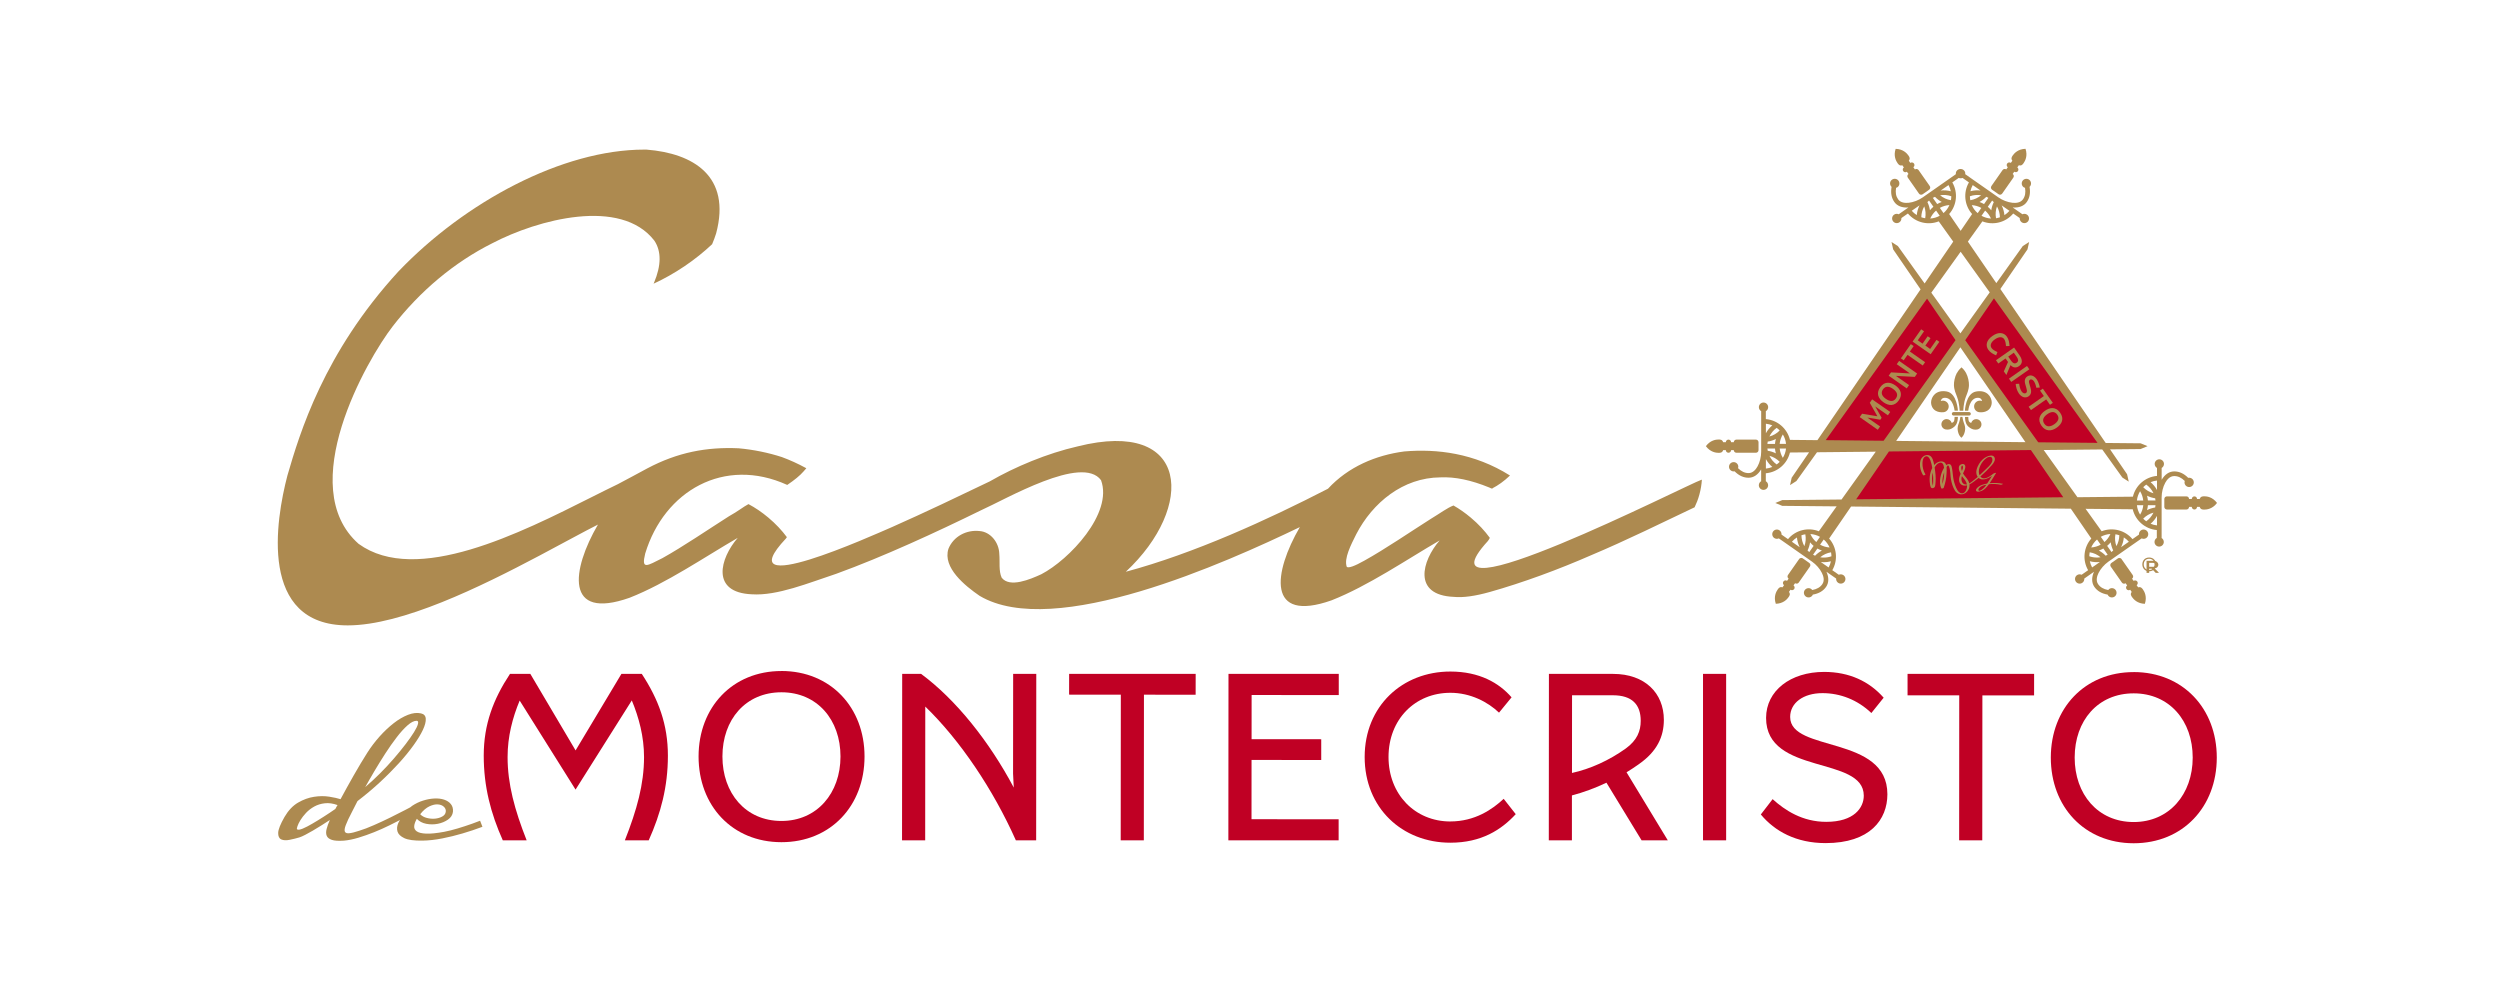 <?xml version="1.0" encoding="UTF-8"?> <svg xmlns="http://www.w3.org/2000/svg" xmlns:xlink="http://www.w3.org/1999/xlink" width="252px" height="100px" viewBox="0 0 252 100" version="1.1"><title>Assets / 4.0 Find our Products / find_our_products_casademontecristo_logo</title><g id="Assets-/-4.0-Find-our-Products--/-find_our_products_casademontecristo_logo" stroke="none" stroke-width="1" fill="none" fill-rule="evenodd"><g id="Casa-de-MONTECRISTO" transform="translate(28, 15)" fill-rule="nonzero"><g id="Group" transform="translate(20.76, 52.636)" fill="#C00024"><path d="M53.366,0.29 L53.357,10.35 L53.428,11.753 C50.98,7.134 47.604,2.886 44.083,0.29 L42.181,0.29 L42.165,17.068 L44.499,17.068 L44.508,3.586 C48.029,6.993 51.356,11.95 53.638,17.068 L55.685,17.068 L55.697,0.29 L53.366,0.29 L53.366,0.29 Z" id="Path"></path><polygon id="Path" points="71.764 0.29 59.009 0.29 59.005 2.383 64.219 2.386 64.207 17.068 66.538 17.068 66.55 2.389 71.76 2.393"></polygon><path d="M13.88,0.29 L9.259,8.007 L4.696,0.29 L2.648,0.29 C0.956,2.858 0.003,5.38 0,8.522 C0,11.664 0.709,14.352 1.921,17.068 L4.326,17.068 C3.114,13.998 2.402,11.38 2.405,8.67 C2.405,6.598 2.907,4.696 3.623,2.981 L9.256,11.956 L14.926,2.966 C15.638,4.68 16.159,6.607 16.159,8.679 C16.159,11.392 15.44,13.998 14.226,17.068 L16.631,17.068 C17.845,14.355 18.564,11.679 18.564,8.537 C18.564,5.396 17.617,2.861 15.931,0.29 L13.883,0.29 L13.88,0.29 Z" id="Path"></path><polygon id="Path" points="77.393 14.941 77.396 8.966 84.42 8.972 84.42 6.879 77.4 6.872 77.403 2.42 86.187 2.43 86.187 0.29 75.072 0.29 75.059 17.068 86.174 17.068 86.174 14.947"></polygon><path d="M30.018,0.003 C25.066,0 21.662,3.663 21.656,8.611 C21.653,13.584 25.054,17.253 30.002,17.256 C34.954,17.26 38.382,13.597 38.385,8.624 C38.388,3.672 34.966,0.006 30.015,0 L30.018,0.003 Z M30.005,15.117 C26.389,15.117 24.058,12.305 24.061,8.614 C24.061,4.902 26.398,2.143 30.018,2.146 C33.609,2.149 35.965,4.911 35.962,8.624 C35.959,12.311 33.6,15.12 30.005,15.117 Z" id="Shape"></path><rect id="Rectangle" x="122.904" y="0.29" width="2.331" height="16.779"></rect><path d="M131.688,4.631 C131.688,3.228 132.998,2.229 134.95,2.232 C136.735,2.232 138.471,2.901 139.874,4.236 L141.113,2.692 C139.664,1.048 137.663,0.096 135.119,0.092 C131.716,0.092 129.264,1.992 129.261,4.73 C129.255,10.535 139.112,8.522 139.109,12.567 C139.109,13.782 138.132,15.209 135.323,15.206 C132.918,15.206 131.157,14.038 129.921,12.918 L128.731,14.463 C130.134,16.156 132.298,17.346 135.249,17.349 C139.747,17.352 141.486,14.975 141.489,12.428 C141.495,6.431 131.688,8.232 131.688,4.637 L131.688,4.631 Z" id="Path"></path><path d="M97.434,15.169 C93.864,15.166 91.2,12.428 91.203,8.667 C91.203,4.884 93.873,2.195 97.443,2.198 C99.466,2.198 101.226,3.129 102.342,4.199 L103.606,2.655 C102.345,1.202 100.372,0.059 97.443,0.055 C92.587,0.052 88.801,3.546 88.798,8.664 C88.795,13.803 92.575,17.306 97.431,17.309 C100.573,17.309 102.574,16.005 104.026,14.432 L102.811,12.885 C101.67,13.954 99.907,15.166 97.431,15.166 L97.434,15.169 Z" id="Path"></path><polygon id="Path" points="156.279 0.29 143.521 0.29 143.521 2.451 148.731 2.454 148.722 17.068 151.053 17.068 151.065 2.457 156.276 2.46"></polygon><path d="M166.324,0.111 C161.372,0.108 157.969,3.771 157.962,8.719 C157.959,13.692 161.36,17.361 166.309,17.364 C171.26,17.367 174.689,13.705 174.692,8.732 C174.695,3.783 171.272,0.114 166.321,0.108 L166.324,0.111 Z M166.312,15.225 C162.695,15.222 160.364,12.41 160.367,8.722 C160.367,5.01 162.704,2.251 166.321,2.254 C169.916,2.254 172.268,5.019 172.265,8.732 C172.262,12.419 169.904,15.225 166.312,15.225 Z" id="Shape"></path><path d="M116.454,9.379 C118.288,8.096 118.954,6.598 118.957,4.93 C118.957,2.217 117.034,0.293 113.842,0.293 L107.371,0.293 L107.359,17.071 L109.689,17.071 L109.689,12.542 C110.858,12.234 112.027,11.805 113.17,11.26 L116.713,17.071 L119.355,17.071 L115.196,10.211 C115.625,9.949 116.053,9.666 116.457,9.379 L116.454,9.379 Z M109.696,10.279 L109.702,2.448 L113.842,2.448 C115.748,2.454 116.627,3.382 116.624,5.026 C116.624,6.049 116.266,6.977 115.122,7.81 C113.432,9.021 111.527,9.878 109.693,10.279 L109.696,10.279 Z" id="Shape"></path></g><g id="Group" transform="translate(143.953, 0)"><g transform="translate(11.087, 13.973)" fill="#C00024" id="Path"><polygon points="11.065 0.33 0 15.844 7.208 15.844 14.67 5.254"></polygon><polygon points="3.006 21.564 25.963 21.564 21.98 15.844 7.208 15.844"></polygon><polygon points="18.126 0 14.67 5.254 21.98 15.844 28.976 15.844"></polygon></g><g fill="#AD8A50"><path d="M29.497,4.578 C29.617,4.662 29.78,4.634 29.867,4.514 L30.992,2.904 C31.075,2.784 31.047,2.618 30.927,2.534 L30.927,2.534 C30.927,2.534 31.084,2.309 31.084,2.309 C31.205,2.393 31.371,2.365 31.454,2.245 C31.538,2.124 31.51,1.961 31.39,1.875 L31.544,1.656 C31.8,1.733 31.917,1.6 32.028,1.44 C32.182,1.221 32.456,0.715 32.219,0 C31.464,0.022 31.081,0.453 30.93,0.672 C30.819,0.832 30.733,0.987 30.893,1.199 L30.739,1.418 C30.619,1.335 30.455,1.363 30.369,1.483 C30.286,1.603 30.314,1.77 30.434,1.853 L30.277,2.078 C30.156,1.995 29.993,2.023 29.907,2.143 L28.781,3.752 C28.698,3.872 28.726,4.036 28.846,4.122 L29.5,4.578 L29.497,4.578 Z" id="Path"></path><path d="M19.803,1.659 L19.957,1.878 C19.837,1.961 19.809,2.127 19.893,2.248 C19.976,2.368 20.142,2.396 20.263,2.312 L20.42,2.537 L20.42,2.537 C20.3,2.621 20.272,2.787 20.355,2.907 L21.48,4.517 C21.564,4.637 21.73,4.665 21.85,4.582 L22.501,4.125 C22.621,4.042 22.652,3.876 22.566,3.755 L21.44,2.146 C21.357,2.026 21.191,1.998 21.07,2.081 L20.913,1.856 C21.033,1.773 21.061,1.606 20.978,1.486 C20.895,1.366 20.728,1.338 20.608,1.421 L20.454,1.202 C20.614,0.99 20.528,0.832 20.417,0.675 C20.263,0.456 19.883,0.025 19.128,0.003 C18.891,0.718 19.165,1.224 19.319,1.443 C19.43,1.6 19.547,1.736 19.803,1.659 L19.803,1.659 Z" id="Path"></path><path d="M45.09,41.529 L44.419,41.529 L44.419,42.746 L44.685,42.746 L44.685,42.324 L44.938,42.324 L45.343,42.746 L45.641,42.746 L45.641,42.698 L45.229,42.293 C45.786,42.214 45.723,41.524 45.09,41.524 L45.09,41.529 Z M44.685,42.135 L44.685,41.74 L45.09,41.74 C45.419,41.74 45.419,42.135 45.084,42.135 L44.685,42.135 Z" id="Shape"></path><path d="M45.939,39.224 L45.939,35.133 C45.939,34.627 46.075,34.078 46.303,33.665 C46.472,33.354 46.768,32.987 47.209,32.987 C47.585,32.987 47.931,33.144 48.27,33.48 C48.254,33.526 48.245,33.576 48.245,33.625 C48.245,33.884 48.455,34.094 48.714,34.094 C48.973,34.094 49.183,33.884 49.183,33.625 C49.183,33.366 48.973,33.156 48.714,33.156 C48.68,33.156 48.649,33.159 48.618,33.166 C48.184,32.731 47.721,32.518 47.212,32.518 C46.704,32.518 46.266,32.817 45.942,33.363 L45.942,32.17 C46.081,32.089 46.176,31.938 46.176,31.766 C46.176,31.507 45.967,31.297 45.708,31.297 C45.449,31.297 45.239,31.507 45.239,31.766 C45.239,31.938 45.335,32.089 45.473,32.17 L45.473,32.971 C44.286,33.073 43.312,33.933 43.044,35.065 L37.454,35.12 L34.053,30.363 L39.952,30.304 L41.983,33.138 L42.625,33.548 L42.458,32.805 L40.741,30.295 L43.818,30.264 L44.521,29.974 L43.818,29.685 L40.3,29.651 L29.682,14.13 L32.419,10.134 L32.586,9.391 L31.945,9.801 L29.275,13.538 L26.41,9.354 L27.872,7.313 C28.954,7.742 30.218,7.437 30.98,6.521 L31.636,6.98 C31.624,7.141 31.692,7.304 31.834,7.406 C32.046,7.554 32.339,7.504 32.487,7.292 C32.635,7.079 32.586,6.786 32.373,6.638 C32.231,6.539 32.053,6.53 31.908,6.598 L31.26,6.145 L30.93,5.913 C31.562,5.96 32.065,5.766 32.348,5.359 C32.641,4.942 32.731,4.44 32.626,3.835 C32.648,3.814 32.669,3.789 32.691,3.761 C32.839,3.549 32.786,3.256 32.577,3.108 C32.364,2.96 32.071,3.012 31.923,3.222 C31.775,3.435 31.824,3.728 32.037,3.876 C32.08,3.906 32.123,3.925 32.17,3.937 C32.25,4.406 32.182,4.779 31.966,5.087 C31.713,5.448 31.242,5.479 30.89,5.439 C30.422,5.386 29.894,5.186 29.478,4.893 L26.768,2.997 L26.148,2.562 C26.161,2.451 26.139,2.334 26.068,2.235 C25.976,2.106 25.831,2.035 25.683,2.035 L25.67,2.035 C25.519,2.032 25.368,2.1 25.273,2.235 C25.205,2.334 25.18,2.451 25.192,2.562 L24.573,2.997 L21.863,4.893 C21.45,5.183 20.922,5.386 20.451,5.439 C20.099,5.476 19.627,5.448 19.375,5.087 C19.159,4.779 19.091,4.406 19.171,3.937 C19.217,3.925 19.264,3.903 19.307,3.876 C19.519,3.728 19.569,3.435 19.421,3.222 C19.273,3.009 18.98,2.96 18.767,3.108 C18.554,3.256 18.502,3.549 18.653,3.761 C18.672,3.789 18.693,3.814 18.718,3.835 C18.613,4.44 18.702,4.942 18.995,5.359 C19.282,5.766 19.782,5.96 20.414,5.913 L20.084,6.145 L19.436,6.598 C19.288,6.53 19.112,6.536 18.971,6.638 C18.758,6.786 18.709,7.079 18.857,7.292 C19.005,7.504 19.297,7.554 19.51,7.406 C19.652,7.307 19.72,7.144 19.708,6.98 L20.364,6.521 C21.129,7.437 22.393,7.739 23.472,7.313 L24.933,9.354 L22.048,13.572 L19.353,9.804 L18.712,9.394 L18.878,10.137 L21.641,14.167 L11.244,29.367 L8.476,29.339 C8.204,28.208 7.233,27.348 6.043,27.246 L6.043,26.447 C6.185,26.367 6.277,26.216 6.277,26.043 C6.277,25.784 6.068,25.575 5.809,25.575 C5.55,25.575 5.34,25.784 5.34,26.043 C5.34,26.216 5.436,26.367 5.574,26.447 L5.574,30.539 C5.574,31.044 5.439,31.593 5.211,32.006 C5.041,32.315 4.745,32.688 4.304,32.688 C3.928,32.688 3.583,32.53 3.243,32.194 C3.259,32.148 3.268,32.102 3.268,32.049 C3.268,31.79 3.058,31.581 2.8,31.581 C2.541,31.581 2.331,31.79 2.331,32.049 C2.331,32.308 2.541,32.518 2.8,32.518 C2.833,32.518 2.864,32.515 2.895,32.509 C3.33,32.944 3.792,33.156 4.301,33.156 C4.81,33.156 5.248,32.857 5.571,32.315 L5.571,33.508 C5.429,33.588 5.337,33.739 5.337,33.912 C5.337,34.171 5.547,34.38 5.806,34.38 C6.065,34.38 6.274,34.171 6.274,33.912 C6.274,33.739 6.179,33.588 6.04,33.508 L6.04,32.706 C7.227,32.604 8.201,31.744 8.473,30.613 L10.403,30.594 L8.648,33.156 L8.482,33.899 L9.123,33.489 L11.201,30.588 L17.124,30.529 L13.674,35.351 L7.696,35.41 L6.993,35.7 L7.696,35.99 L13.18,36.042 L11.386,38.552 C10.304,38.123 9.04,38.428 8.278,39.344 L7.625,38.888 C7.637,38.728 7.569,38.564 7.427,38.462 C7.215,38.314 6.922,38.364 6.774,38.576 C6.626,38.789 6.678,39.082 6.888,39.23 C7.03,39.329 7.208,39.338 7.353,39.27 L7.998,39.72 L10.705,41.616 C11.118,41.906 11.491,42.332 11.697,42.757 C11.855,43.075 11.987,43.528 11.734,43.889 C11.519,44.197 11.192,44.388 10.723,44.475 C10.695,44.434 10.662,44.401 10.618,44.37 C10.406,44.222 10.113,44.274 9.965,44.484 C9.817,44.697 9.869,44.986 10.082,45.137 C10.292,45.285 10.584,45.233 10.736,45.023 C10.754,44.996 10.769,44.968 10.782,44.937 C11.386,44.829 11.827,44.573 12.117,44.157 C12.4,43.75 12.413,43.21 12.154,42.634 L12.484,42.865 L13.131,43.318 C13.116,43.479 13.184,43.645 13.328,43.744 C13.541,43.892 13.834,43.842 13.982,43.63 C14.13,43.417 14.078,43.127 13.865,42.976 C13.723,42.877 13.544,42.868 13.399,42.936 L12.743,42.477 C13.341,41.447 13.196,40.155 12.422,39.286 L14.636,36.058 L36.788,36.276 L38.851,39.286 C38.08,40.155 37.932,41.447 38.53,42.477 L37.874,42.936 C37.726,42.868 37.55,42.874 37.408,42.976 C37.195,43.124 37.146,43.417 37.294,43.63 C37.442,43.842 37.735,43.895 37.947,43.744 C38.089,43.645 38.157,43.482 38.145,43.318 L38.792,42.865 L39.122,42.634 C38.863,43.21 38.876,43.75 39.159,44.157 C39.452,44.573 39.89,44.832 40.497,44.937 C40.51,44.965 40.525,44.996 40.544,45.023 C40.692,45.236 40.984,45.285 41.197,45.137 C41.41,44.989 41.459,44.697 41.311,44.484 C41.163,44.271 40.87,44.222 40.658,44.37 C40.614,44.401 40.581,44.434 40.553,44.475 C40.084,44.388 39.757,44.197 39.541,43.889 C39.289,43.528 39.421,43.075 39.578,42.757 C39.788,42.335 40.158,41.906 40.571,41.616 L43.281,39.72 L43.926,39.27 C44.074,39.338 44.249,39.332 44.391,39.23 C44.604,39.082 44.653,38.789 44.505,38.576 C44.357,38.364 44.064,38.314 43.852,38.462 C43.71,38.561 43.642,38.724 43.654,38.888 L43.001,39.344 C42.236,38.428 40.972,38.126 39.893,38.552 L38.274,36.289 L43.025,36.335 C43.297,37.467 44.268,38.327 45.455,38.428 L45.455,39.224 C45.316,39.304 45.221,39.455 45.221,39.628 C45.221,39.887 45.43,40.096 45.689,40.096 C45.948,40.096 46.158,39.887 46.158,39.628 C46.158,39.455 46.062,39.304 45.924,39.224 L45.939,39.224 Z M7.134,28.128 C7.245,28.208 7.347,28.294 7.44,28.393 C7.153,28.689 6.795,28.895 6.404,29 C6.567,28.658 6.814,28.356 7.134,28.128 Z M6.965,29.746 L6.2,29.746 C6.206,29.666 6.219,29.589 6.234,29.512 C6.521,29.469 6.798,29.379 7.054,29.25 C7.011,29.413 6.977,29.58 6.965,29.746 Z M7.054,30.699 C6.798,30.57 6.524,30.48 6.234,30.437 C6.219,30.363 6.209,30.289 6.2,30.212 L6.965,30.212 C6.98,30.375 7.008,30.539 7.054,30.699 Z M6.049,27.711 C6.277,27.733 6.493,27.792 6.697,27.878 C6.431,28.103 6.213,28.371 6.049,28.67 L6.049,27.711 Z M6.049,32.234 L6.049,31.276 C6.213,31.575 6.428,31.843 6.697,32.068 C6.493,32.154 6.277,32.21 6.049,32.234 Z M7.138,31.818 C6.817,31.59 6.57,31.291 6.407,30.946 C6.798,31.05 7.156,31.26 7.443,31.553 C7.35,31.649 7.245,31.738 7.138,31.815 L7.138,31.818 Z M7.757,31.152 C7.585,30.865 7.474,30.545 7.44,30.209 L8.078,30.209 C8.044,30.551 7.93,30.872 7.757,31.152 Z M7.437,29.743 C7.47,29.404 7.578,29.08 7.757,28.791 C7.93,29.074 8.044,29.398 8.078,29.743 L7.437,29.743 L7.437,29.743 Z M11.5,39.113 L11.133,39.64 C10.871,39.418 10.671,39.141 10.535,38.829 C10.868,38.851 11.198,38.943 11.5,39.113 Z M8.67,39.609 C8.821,39.437 8.99,39.292 9.179,39.175 C9.209,39.52 9.305,39.853 9.456,40.158 L8.67,39.609 L8.67,39.609 Z M9.928,40.053 C9.74,39.723 9.638,39.347 9.632,38.956 C9.761,38.909 9.891,38.879 10.023,38.857 C10.1,39.261 10.067,39.674 9.928,40.053 Z M10.421,40.651 C10.359,40.599 10.304,40.544 10.248,40.488 C10.378,40.226 10.461,39.948 10.501,39.665 C10.609,39.794 10.726,39.915 10.859,40.026 L10.421,40.651 Z M11.007,41.018 C10.939,40.987 10.871,40.954 10.803,40.917 L11.241,40.291 C11.386,40.374 11.537,40.442 11.691,40.497 C11.439,40.633 11.207,40.809 11.007,41.018 L11.007,41.018 Z M12.373,42.202 L11.587,41.653 C11.688,41.666 11.793,41.672 11.898,41.672 C12.135,41.672 12.373,41.641 12.604,41.579 C12.558,41.795 12.481,42.005 12.37,42.205 L12.373,42.202 Z M12.656,41.074 C12.41,41.16 12.154,41.203 11.901,41.203 C11.775,41.203 11.648,41.194 11.525,41.172 C11.836,40.91 12.212,40.738 12.616,40.673 C12.641,40.806 12.653,40.938 12.656,41.074 Z M12.468,40.186 C12.135,40.164 11.808,40.069 11.513,39.905 L11.879,39.381 C12.138,39.606 12.336,39.884 12.468,40.183 L12.468,40.186 Z M39.48,29.641 L33.499,29.583 L26.142,19.294 L29.037,15.074 L39.48,29.645 L39.48,29.641 Z M32.21,29.571 L19.183,29.444 L25.652,20.01 L32.21,29.571 L32.21,29.571 Z M27.4,6.487 C27.135,6.259 26.934,5.981 26.802,5.676 C27.141,5.698 27.468,5.793 27.767,5.96 L27.397,6.487 L27.4,6.487 Z M27.782,6.752 L28.149,6.228 C28.402,6.45 28.602,6.724 28.738,7.03 C28.411,7.008 28.084,6.919 27.782,6.752 L27.782,6.752 Z M30.6,6.253 C30.449,6.425 30.28,6.57 30.092,6.687 C30.061,6.342 29.968,6.009 29.814,5.704 L30.6,6.253 Z M29.342,5.806 C29.53,6.135 29.632,6.512 29.638,6.903 C29.512,6.946 29.379,6.98 29.247,7.002 C29.17,6.598 29.204,6.185 29.342,5.803 L29.342,5.806 Z M29.022,5.371 C28.892,5.633 28.809,5.91 28.766,6.194 C28.661,6.068 28.547,5.95 28.417,5.843 L28.855,5.217 C28.911,5.266 28.966,5.318 29.019,5.371 L29.022,5.371 Z M28.476,4.945 L28.038,5.571 C27.893,5.485 27.736,5.417 27.579,5.359 C27.832,5.223 28.063,5.047 28.266,4.837 C28.337,4.868 28.408,4.905 28.479,4.942 L28.476,4.945 Z M26.897,3.654 L27.684,4.202 C27.345,4.162 26.999,4.187 26.666,4.276 C26.712,4.061 26.79,3.851 26.901,3.65 L26.897,3.654 Z M27.745,4.683 C27.434,4.942 27.058,5.118 26.654,5.183 C26.629,5.05 26.614,4.915 26.614,4.782 C26.984,4.652 27.372,4.622 27.748,4.683 L27.745,4.683 Z M24.456,3.654 C24.567,3.854 24.644,4.064 24.69,4.279 C24.354,4.19 24.009,4.165 23.669,4.205 L24.456,3.657 L24.456,3.654 Z M24.739,4.782 C24.739,4.918 24.724,5.05 24.699,5.183 C24.292,5.118 23.916,4.942 23.608,4.683 C23.981,4.619 24.369,4.652 24.739,4.782 Z M23.09,4.837 C23.29,5.047 23.521,5.223 23.774,5.359 C23.617,5.414 23.46,5.485 23.315,5.571 L22.877,4.945 C22.948,4.905 23.019,4.871 23.09,4.841 L23.09,4.837 Z M21.258,6.681 C21.073,6.564 20.901,6.419 20.75,6.246 L21.536,5.698 C21.382,6.003 21.289,6.336 21.258,6.681 Z M22.106,6.999 C21.974,6.977 21.844,6.943 21.715,6.9 C21.718,6.509 21.823,6.132 22.011,5.803 C22.149,6.185 22.183,6.595 22.106,7.002 L22.106,6.999 Z M22.331,5.368 C22.384,5.312 22.436,5.263 22.495,5.214 L22.933,5.839 C22.806,5.947 22.689,6.065 22.584,6.191 C22.544,5.907 22.458,5.63 22.328,5.368 L22.331,5.368 Z M22.615,7.027 C22.751,6.718 22.951,6.447 23.204,6.225 L23.571,6.749 C23.269,6.916 22.945,7.008 22.615,7.027 L22.615,7.027 Z M23.953,6.481 L23.583,5.954 C23.882,5.787 24.209,5.692 24.548,5.67 C24.416,5.975 24.215,6.253 23.95,6.481 L23.953,6.481 Z M24.52,6.576 C25.291,5.707 25.439,4.415 24.841,3.385 L25.485,2.935 C25.547,2.963 25.615,2.972 25.68,2.969 C25.686,2.969 25.692,2.969 25.695,2.969 C25.754,2.969 25.815,2.957 25.871,2.935 L26.515,3.385 C25.917,4.415 26.062,5.707 26.836,6.576 L25.68,8.269 L24.523,6.576 L24.52,6.576 Z M25.68,10.378 L28.612,14.469 L25.655,18.604 L22.723,14.503 L25.677,10.378 L25.68,10.378 Z M12.08,29.367 L22.294,15.104 L25.165,19.288 L17.916,29.426 L12.077,29.367 L12.08,29.367 Z M15.148,35.33 L18.453,30.508 L32.762,30.366 L36.024,35.123 L15.148,35.33 L15.148,35.33 Z M38.934,42.199 C38.823,41.999 38.746,41.789 38.7,41.573 C39.036,41.663 39.381,41.687 39.717,41.65 L38.931,42.199 L38.934,42.199 Z M39.406,41.2 C39.153,41.2 38.897,41.157 38.65,41.071 C38.65,40.935 38.666,40.802 38.691,40.67 C39.098,40.735 39.474,40.91 39.782,41.169 C39.659,41.191 39.532,41.2 39.406,41.2 L39.406,41.2 Z M40.3,41.015 C40.1,40.806 39.865,40.63 39.612,40.494 C39.767,40.439 39.918,40.371 40.063,40.288 L40.5,40.913 C40.433,40.95 40.368,40.984 40.3,41.015 L40.3,41.015 Z M42.131,39.172 C42.316,39.289 42.489,39.434 42.637,39.606 L41.851,40.155 C42.005,39.85 42.097,39.517 42.128,39.172 L42.131,39.172 Z M41.283,38.854 C41.416,38.876 41.549,38.909 41.675,38.953 C41.672,39.344 41.567,39.72 41.379,40.05 C41.24,39.671 41.206,39.258 41.283,38.854 L41.283,38.854 Z M41.058,40.485 C41.003,40.54 40.947,40.596 40.886,40.648 L40.448,40.022 C40.577,39.915 40.698,39.794 40.806,39.662 C40.846,39.945 40.932,40.223 41.058,40.485 L41.058,40.485 Z M40.775,38.826 C40.639,39.138 40.439,39.412 40.177,39.637 L39.807,39.11 C40.112,38.94 40.442,38.848 40.772,38.826 L40.775,38.826 Z M39.427,39.381 L39.794,39.905 C39.501,40.069 39.175,40.161 38.839,40.186 C38.971,39.884 39.168,39.609 39.427,39.384 L39.427,39.381 Z M44.388,33.847 C44.706,34.075 44.956,34.374 45.119,34.719 C44.727,34.615 44.37,34.405 44.083,34.112 C44.179,34.016 44.28,33.927 44.388,33.85 L44.388,33.847 Z M44.558,35.453 C44.542,35.287 44.512,35.126 44.468,34.966 C44.724,35.096 45.002,35.185 45.288,35.228 C45.304,35.302 45.313,35.376 45.322,35.45 L44.558,35.45 L44.558,35.453 Z M45.322,35.922 C45.313,36.002 45.304,36.079 45.288,36.156 C45.002,36.199 44.724,36.289 44.468,36.421 C44.512,36.258 44.545,36.091 44.558,35.922 L45.322,35.922 Z M43.768,34.513 C43.941,34.8 44.052,35.12 44.086,35.456 L43.448,35.456 C43.482,35.114 43.596,34.793 43.768,34.513 L43.768,34.513 Z M43.768,36.878 C43.596,36.594 43.482,36.27 43.448,35.925 L44.089,35.925 C44.055,36.267 43.947,36.588 43.768,36.878 L43.768,36.878 Z M44.388,37.544 C44.277,37.467 44.175,37.377 44.08,37.282 C44.367,36.986 44.724,36.779 45.116,36.674 C44.952,37.019 44.706,37.319 44.385,37.547 L44.388,37.544 Z M45.473,37.96 C45.245,37.938 45.03,37.88 44.826,37.793 C45.091,37.571 45.31,37.3 45.473,37.001 L45.473,37.96 Z M45.473,34.396 C45.313,34.097 45.094,33.828 44.826,33.603 C45.03,33.517 45.245,33.458 45.473,33.437 L45.473,34.396 Z" id="Shape"></path><path d="M43.574,44.206 L43.42,43.987 C43.54,43.904 43.568,43.738 43.485,43.617 C43.402,43.497 43.235,43.469 43.115,43.553 L42.958,43.331 C43.078,43.247 43.106,43.081 43.022,42.961 L41.897,41.351 C41.845,41.277 41.764,41.24 41.678,41.24 C41.626,41.24 41.573,41.256 41.527,41.29 L40.876,41.746 C40.756,41.829 40.729,41.996 40.812,42.116 L41.937,43.725 C42.02,43.846 42.187,43.873 42.307,43.79 L42.464,44.012 C42.344,44.095 42.316,44.262 42.4,44.382 C42.483,44.502 42.649,44.533 42.77,44.447 L42.924,44.666 C42.763,44.878 42.85,45.036 42.961,45.193 C43.115,45.412 43.497,45.843 44.249,45.865 C44.487,45.147 44.212,44.641 44.058,44.422 C43.947,44.265 43.83,44.129 43.574,44.206 L43.574,44.206 Z" id="Path"></path><path d="M50.231,35.028 C50.037,35.028 49.861,35.049 49.778,35.299 L49.509,35.299 C49.509,35.154 49.389,35.034 49.244,35.034 C49.099,35.034 48.979,35.151 48.979,35.299 L48.705,35.299 C48.705,35.154 48.587,35.034 48.439,35.034 L46.476,35.034 C46.328,35.034 46.21,35.151 46.21,35.299 L46.21,36.095 C46.21,36.239 46.328,36.36 46.476,36.36 L48.439,36.36 C48.584,36.36 48.705,36.239 48.705,36.095 L48.979,36.095 C48.979,36.239 49.099,36.36 49.244,36.36 C49.389,36.36 49.509,36.239 49.509,36.095 L49.778,36.095 C49.861,36.347 50.037,36.369 50.231,36.369 C50.499,36.369 51.069,36.304 51.523,35.697 C51.072,35.092 50.499,35.025 50.231,35.025 L50.231,35.028 Z" id="Path"></path><path d="M2.541,30.372 L2.812,30.372 C2.812,30.52 2.932,30.637 3.077,30.637 L5.041,30.637 C5.189,30.637 5.306,30.52 5.306,30.372 L5.306,29.577 C5.306,29.429 5.186,29.312 5.041,29.312 L3.077,29.312 C2.932,29.312 2.812,29.432 2.812,29.577 L2.541,29.577 C2.541,29.429 2.42,29.312 2.275,29.312 C2.13,29.312 2.01,29.432 2.01,29.577 L1.742,29.577 C1.659,29.324 1.483,29.302 1.289,29.302 C1.021,29.302 0.45,29.367 0,29.974 C0.45,30.579 1.024,30.647 1.289,30.647 C1.483,30.647 1.659,30.625 1.742,30.372 L2.01,30.372 C2.01,30.52 2.13,30.637 2.275,30.637 C2.42,30.637 2.541,30.52 2.541,30.372 L2.541,30.372 Z" id="Path"></path><path d="M10.421,41.743 L9.771,41.287 C9.724,41.253 9.672,41.237 9.619,41.237 C9.536,41.237 9.453,41.277 9.401,41.348 L8.275,42.958 C8.192,43.078 8.22,43.244 8.34,43.328 L8.183,43.55 C8.062,43.466 7.899,43.494 7.813,43.614 C7.729,43.735 7.757,43.901 7.877,43.984 L7.723,44.203 C7.467,44.126 7.35,44.259 7.239,44.419 C7.085,44.638 6.811,45.144 7.048,45.862 C7.803,45.84 8.186,45.409 8.337,45.19 C8.448,45.033 8.534,44.875 8.374,44.663 L8.528,44.444 C8.648,44.527 8.812,44.499 8.898,44.379 C8.981,44.259 8.953,44.095 8.833,44.009 L8.99,43.787 C9.111,43.87 9.277,43.842 9.36,43.722 L10.486,42.113 C10.569,41.993 10.541,41.829 10.421,41.743 Z" id="Path"></path><path d="M44.681,41.197 C44.243,41.197 43.994,41.515 43.994,41.891 C43.994,42.267 44.24,42.585 44.681,42.585 C45.122,42.585 45.369,42.267 45.369,41.891 C45.369,41.515 45.122,41.197 44.681,41.197 Z M44.681,42.455 C44.336,42.455 44.138,42.205 44.138,41.891 C44.138,41.573 44.336,41.324 44.681,41.324 C45.026,41.324 45.227,41.576 45.227,41.891 C45.227,42.205 45.03,42.455 44.681,42.455 Z" id="Shape"></path><polygon id="Path" points="18.348 26.864 18.582 26.527 16.76 25.254 16.52 25.599 17.287 26.959 15.746 26.703 15.505 27.045 17.327 28.322 17.559 27.989 16.276 27.092 17.583 27.308 17.716 27.116 17.065 25.966"></polygon><path d="M26.447,26.398 C26.447,26.398 26.564,25.109 27.409,25.097 C27.798,25.091 27.835,25.414 27.835,25.414 L27.835,25.424 C27.767,25.399 27.696,25.384 27.622,25.384 C27.298,25.384 27.036,25.646 27.036,25.969 C27.036,26.293 27.298,26.555 27.622,26.555 C27.622,26.555 28.627,26.679 28.803,25.729 C28.886,25.282 28.572,24.431 27.585,24.431 C27.477,24.431 27.36,24.44 27.234,24.465 C26.191,24.65 26.108,26.401 26.108,26.401 L26.444,26.401 L26.447,26.398 Z" id="Path"></path><path d="M25.294,22.603 C25.081,23.003 24.995,23.509 25.004,23.824 C25.017,24.308 25.205,24.702 25.31,24.98 C25.575,25.683 25.575,26.401 25.575,26.401 L25.948,26.401 C25.948,26.401 25.948,25.683 26.213,24.98 C26.318,24.702 26.506,24.308 26.518,23.824 C26.527,23.509 26.441,23.003 26.228,22.603 C26.05,22.267 25.794,22.054 25.766,22.029 C25.766,22.029 25.766,22.029 25.766,22.029 L25.766,22.029 C25.766,22.029 25.766,22.029 25.766,22.029 C25.738,22.054 25.482,22.267 25.303,22.603 L25.294,22.603 Z" id="Path"></path><path d="M27.252,27.246 C27.012,27.246 26.811,27.406 26.746,27.625 C26.731,27.625 26.638,27.616 26.54,27.505 C26.441,27.394 26.453,27.024 26.453,27.024 L26.121,27.024 C26.121,27.024 26.09,27.653 26.429,27.973 C26.873,28.393 27.252,28.303 27.252,28.303 C27.545,28.303 27.779,28.066 27.779,27.776 C27.779,27.486 27.542,27.249 27.252,27.249 L27.252,27.246 Z" id="Path"></path><path d="M25.868,27.021 L25.652,27.021 C25.636,27.166 25.603,27.363 25.532,27.56 C25.479,27.708 25.384,27.918 25.374,28.177 C25.371,28.343 25.414,28.615 25.522,28.828 C25.609,28.994 25.726,29.102 25.754,29.127 L25.754,29.127 C25.754,29.127 25.757,29.127 25.757,29.127 C25.784,29.102 25.905,28.991 25.988,28.828 C26.096,28.615 26.142,28.343 26.136,28.177 C26.13,27.918 26.034,27.708 25.982,27.56 C25.911,27.363 25.877,27.166 25.862,27.021 L25.868,27.021 Z" id="Path"></path><polygon id="Path" points="23.534 19.455 23.25 19.257 22.606 20.176 22.122 19.834 22.643 19.091 22.359 18.894 21.838 19.64 21.357 19.301 21.989 18.394 21.702 18.194 20.836 19.433 22.658 20.706"></polygon><path d="M34.174,26.407 C33.653,26.771 33.4,27.301 33.831,27.915 C34.26,28.525 34.846,28.473 35.367,28.109 C35.891,27.742 36.138,27.212 35.709,26.601 C35.478,26.272 35.203,26.136 34.92,26.136 C34.673,26.136 34.417,26.238 34.174,26.41 L34.174,26.407 Z M35.419,26.802 C35.681,27.175 35.49,27.502 35.12,27.761 C34.932,27.893 34.744,27.973 34.568,27.973 C34.393,27.973 34.242,27.896 34.115,27.711 C33.853,27.338 34.044,27.008 34.414,26.749 C34.784,26.49 35.154,26.423 35.419,26.799 L35.419,26.802 Z" id="Shape"></path><path d="M17.907,25.553 C18.428,25.917 19.011,25.973 19.442,25.359 C19.871,24.749 19.618,24.215 19.1,23.851 C18.857,23.682 18.601,23.58 18.354,23.58 C18.067,23.58 17.793,23.716 17.565,24.046 C17.136,24.659 17.386,25.186 17.907,25.553 L17.907,25.553 Z M17.851,24.246 C18.114,23.873 18.487,23.938 18.857,24.197 C19.227,24.456 19.418,24.785 19.156,25.159 C19.026,25.344 18.869,25.421 18.699,25.421 C18.53,25.421 18.336,25.337 18.147,25.208 C17.777,24.949 17.589,24.622 17.851,24.246 Z" id="Shape"></path><polygon id="Path" points="20.481 23.817 19.153 22.889 21.058 22.991 21.295 22.652 19.476 21.376 19.239 21.712 20.565 22.64 18.665 22.535 18.425 22.874 20.247 24.15"></polygon><polygon id="Path" points="20.327 20.771 21.86 21.844 22.097 21.508 20.562 20.435 20.944 19.886 20.657 19.686 19.655 21.123 19.939 21.323"></polygon><path d="M32.216,23.802 C32.321,24.194 32.453,24.48 32.268,24.613 C32.117,24.718 31.938,24.619 31.824,24.459 C31.686,24.261 31.599,23.904 31.578,23.682 L31.229,23.7 C31.245,23.953 31.337,24.357 31.55,24.662 C31.815,25.041 32.207,25.174 32.533,24.946 C32.876,24.708 32.792,24.323 32.709,24.039 C32.617,23.679 32.469,23.417 32.654,23.287 C32.802,23.182 32.962,23.281 33.07,23.435 C33.181,23.595 33.273,23.882 33.307,24.086 L33.656,24.064 C33.622,23.814 33.511,23.472 33.338,23.222 C33.162,22.973 32.94,22.84 32.722,22.84 C32.607,22.84 32.49,22.877 32.385,22.951 C32.068,23.173 32.13,23.528 32.213,23.805 L32.216,23.802 Z" id="Path"></path><path d="M29.481,21.641 L30.209,21.132 L30.455,21.487 L30.033,22.433 L30.289,22.8 L30.705,21.804 C30.964,22.063 31.251,22.125 31.562,21.906 C31.948,21.638 31.923,21.255 31.609,20.808 L31.066,20.034 L29.244,21.311 L29.478,21.644 L29.481,21.641 Z M31.038,20.552 L31.34,20.981 C31.494,21.203 31.541,21.413 31.328,21.564 C31.263,21.61 31.198,21.631 31.14,21.631 C31.004,21.631 30.884,21.527 30.773,21.369 L30.477,20.947 L31.038,20.552 Z" id="Shape"></path><polygon id="Rectangle" transform="translate(31.577, 22.696) rotate(-34.99) translate(-31.577, -22.696)" points="30.465 22.492 32.688 22.492 32.688 22.899 30.465 22.899"></polygon><polygon id="Path" points="32.533 26 32.768 26.336 34.303 25.26 34.686 25.806 34.972 25.606 33.967 24.175 33.683 24.372 34.069 24.924"></polygon><path d="M23.891,26.555 C24.215,26.555 24.477,26.293 24.477,25.969 C24.477,25.646 24.215,25.384 23.891,25.384 C23.817,25.384 23.746,25.396 23.682,25.424 L23.682,25.414 C23.682,25.414 23.719,25.091 24.107,25.097 C24.952,25.109 25.069,26.398 25.069,26.398 L25.405,26.398 C25.405,26.398 25.322,24.65 24.28,24.462 C24.153,24.44 24.036,24.428 23.928,24.428 C22.942,24.428 22.627,25.282 22.711,25.726 C22.886,26.675 23.891,26.552 23.891,26.552 L23.891,26.555 Z" id="Path"></path><path d="M28.47,20.256 C28.667,20.54 28.969,20.694 29.256,20.821 L29.389,20.488 C29.167,20.386 28.926,20.269 28.794,20.081 C28.609,19.819 28.735,19.482 29.133,19.205 C29.53,18.924 29.888,18.924 30.07,19.186 C30.203,19.378 30.23,19.643 30.249,19.886 L30.606,19.877 C30.585,19.563 30.545,19.227 30.348,18.943 C30.187,18.712 29.953,18.573 29.663,18.573 C29.435,18.573 29.176,18.659 28.889,18.86 C28.242,19.313 28.18,19.846 28.47,20.259 L28.47,20.256 Z" id="Path"></path><path d="M24.792,26.712 C24.792,26.808 24.869,26.888 24.967,26.888 L26.527,26.888 C26.623,26.888 26.703,26.811 26.703,26.712 C26.703,26.614 26.626,26.537 26.527,26.537 L24.967,26.537 C24.872,26.537 24.792,26.614 24.792,26.712 Z" id="Path"></path><path d="M25.399,27.021 L25.066,27.021 C25.066,27.021 25.075,27.391 24.98,27.502 C24.884,27.613 24.789,27.622 24.773,27.622 C24.708,27.403 24.505,27.243 24.268,27.243 C23.975,27.243 23.74,27.48 23.74,27.77 C23.74,28.06 23.978,28.297 24.268,28.297 C24.268,28.297 24.647,28.387 25.091,27.967 C25.43,27.647 25.402,27.018 25.402,27.018 L25.399,27.021 Z" id="Path"></path><path d="M28.599,33.717 C28.834,33.384 29.034,33.018 29.247,32.685 C29.278,32.635 29.043,32.694 29.019,32.715 C28.726,32.953 28.128,33.415 27.767,33.132 C27.73,33.101 27.696,33.07 27.665,33.033 C28.088,32.669 28.488,32.268 28.849,31.858 C29.025,31.658 29.247,31.316 29.059,31.054 C28.892,30.825 28.535,30.933 28.325,31.029 C27.986,31.183 27.718,31.454 27.526,31.775 C27.326,32.117 27.147,32.589 27.341,32.971 C27.36,33.008 27.382,33.042 27.403,33.073 C27.388,33.088 27.369,33.104 27.354,33.116 C27.2,33.252 27.039,33.381 26.873,33.505 C26.771,33.582 26.663,33.668 26.549,33.733 C26.527,33.631 26.49,33.529 26.438,33.437 C26.293,33.175 26.065,32.977 25.92,32.722 C26.013,32.524 26.121,32.333 26.148,32.117 C26.179,31.877 26.028,31.723 25.788,31.787 C25.347,31.908 25.482,32.398 25.68,32.765 C25.581,32.981 25.498,33.199 25.525,33.446 C25.562,33.757 25.788,33.955 26.102,33.949 C26.179,33.949 26.256,33.936 26.327,33.918 C26.352,34.245 26.133,34.824 25.726,34.719 C25.396,34.633 25.229,34.192 25.125,33.909 C24.995,33.557 24.927,33.193 24.89,32.82 C24.869,32.62 24.853,32.419 24.813,32.222 C24.789,32.093 24.761,31.892 24.634,31.815 C24.502,31.735 24.342,31.794 24.221,31.886 C24.178,31.738 24.098,31.618 23.956,31.556 C23.676,31.433 23.318,31.572 23.111,31.772 C23.077,31.806 23.044,31.843 23.013,31.88 C22.951,31.525 22.849,30.98 22.461,30.884 C22.411,30.872 22.365,30.865 22.319,30.865 C22.001,30.865 21.715,31.124 21.631,31.424 C21.499,31.914 21.635,32.469 21.89,32.894 C21.927,32.956 22.156,32.863 22.134,32.829 C21.924,32.478 21.813,32.074 21.832,31.664 C21.841,31.479 21.878,31.183 22.045,31.063 C22.35,30.838 22.547,31.186 22.64,31.433 C22.729,31.667 22.781,31.92 22.818,32.176 C22.683,32.435 22.603,32.734 22.569,33.008 C22.547,33.193 22.544,33.381 22.563,33.566 C22.578,33.711 22.596,34.081 22.729,34.18 C22.8,34.235 22.951,34.192 23.016,34.143 C23.139,34.047 23.136,33.764 23.148,33.619 C23.195,33.119 23.136,32.62 23.056,32.126 C23.164,31.917 23.312,31.738 23.506,31.664 C23.845,31.531 23.968,31.824 24.009,32.151 C23.654,32.731 23.441,33.613 23.731,34.226 C23.759,34.282 23.956,34.22 23.972,34.174 C24.141,33.696 24.243,33.193 24.261,32.685 C24.268,32.524 24.286,32.299 24.261,32.089 C24.268,32.08 24.271,32.071 24.277,32.062 C24.298,32.028 24.354,31.92 24.382,31.914 C24.459,31.895 24.493,32.003 24.514,32.053 C24.668,32.432 24.631,32.894 24.699,33.295 C24.77,33.693 24.89,34.118 25.112,34.46 C25.473,35.022 26.173,34.917 26.469,34.356 C26.558,34.189 26.589,34.007 26.568,33.828 C26.722,33.754 26.864,33.656 26.999,33.557 C27.166,33.434 27.329,33.307 27.493,33.172 C27.838,33.499 28.411,33.255 28.846,32.974 C28.692,33.221 28.535,33.465 28.374,33.705 C28.365,33.72 28.356,33.733 28.347,33.745 C28.288,33.754 28.232,33.767 28.174,33.779 C27.961,33.825 27.745,33.893 27.56,34.01 C27.44,34.084 27.175,34.285 27.234,34.457 C27.289,34.621 27.563,34.553 27.681,34.519 C27.884,34.46 28.06,34.34 28.208,34.192 C28.325,34.075 28.433,33.942 28.532,33.807 C28.932,33.761 29.336,33.782 29.731,33.862 C29.789,33.875 29.999,33.779 29.931,33.767 C29.493,33.68 29.043,33.659 28.602,33.711 L28.599,33.717 Z M25.772,31.988 C25.828,31.864 25.883,31.938 25.905,32.043 C25.929,32.173 25.871,32.321 25.825,32.438 C25.818,32.453 25.812,32.466 25.809,32.478 C25.751,32.321 25.707,32.136 25.775,31.985 L25.772,31.988 Z M26.259,33.838 C26.244,33.838 26.228,33.838 26.21,33.838 C25.837,33.838 25.714,33.44 25.775,33.116 C25.784,33.073 25.794,33.03 25.809,32.99 C25.843,33.039 25.877,33.085 25.905,33.119 C26.084,33.335 26.256,33.554 26.312,33.831 C26.293,33.831 26.275,33.838 26.256,33.841 L26.259,33.838 Z M22.88,33.967 C22.831,33.828 22.818,33.634 22.806,33.545 C22.781,33.32 22.788,33.095 22.822,32.876 C22.834,32.802 22.849,32.722 22.871,32.635 C22.874,32.669 22.877,32.703 22.88,32.737 C22.905,32.974 22.92,33.215 22.914,33.455 C22.911,33.603 22.914,33.801 22.88,33.967 L22.88,33.967 Z M24.015,32.755 C24.002,33.107 23.947,33.452 23.857,33.788 C23.817,33.495 23.857,33.19 23.925,32.91 C23.95,32.805 23.981,32.703 24.018,32.604 C24.018,32.663 24.015,32.715 24.012,32.755 L24.015,32.755 Z M27.576,32.16 C27.681,31.84 27.866,31.535 28.115,31.306 C28.18,31.248 28.248,31.192 28.322,31.146 C28.439,31.072 28.655,31.004 28.778,31.087 C28.911,31.177 28.895,31.399 28.852,31.525 C28.741,31.861 28.393,32.126 28.149,32.37 C27.964,32.555 27.779,32.734 27.588,32.91 C27.477,32.685 27.499,32.398 27.576,32.157 L27.576,32.16 Z M28.032,34.171 C27.97,34.238 27.699,34.476 27.557,34.476 C27.511,34.476 27.477,34.451 27.471,34.383 C27.452,34.211 27.708,34.047 27.835,33.986 C27.973,33.918 28.128,33.881 28.282,33.856 C28.205,33.967 28.125,34.075 28.032,34.174 L28.032,34.171 Z" id="Shape"></path></g></g><path d="M20.38,67.734 C20.124,67.829 19.875,67.928 19.616,68.021 C19.11,68.199 18.614,68.366 18.12,68.511 C17.627,68.659 17.177,68.77 16.773,68.847 C15.999,68.989 15.392,69.05 14.951,69.029 C14.51,69.01 14.196,68.933 14.007,68.798 C13.816,68.662 13.73,68.486 13.752,68.267 C13.773,68.048 13.86,67.805 14.017,67.537 C14.254,67.792 14.569,67.962 14.96,68.039 C15.355,68.116 15.743,68.116 16.132,68.039 C16.52,67.962 16.859,67.82 17.155,67.617 C17.451,67.41 17.618,67.148 17.658,66.827 C17.686,66.519 17.615,66.263 17.451,66.057 C17.288,65.85 17.057,65.702 16.764,65.603 C16.468,65.508 16.138,65.468 15.771,65.489 C15.401,65.508 15.025,65.579 14.64,65.702 C14.251,65.822 13.884,66.001 13.539,66.232 C13.474,66.276 13.419,66.331 13.357,66.377 C13.215,66.451 13.046,66.541 12.839,66.649 C12.407,66.874 11.917,67.12 11.371,67.392 C10.826,67.66 10.271,67.922 9.697,68.172 C9.127,68.425 8.63,68.613 8.211,68.739 C7.792,68.881 7.459,68.964 7.218,68.989 C6.975,69.013 6.824,68.964 6.765,68.835 C6.707,68.705 6.734,68.486 6.855,68.169 C6.972,67.854 7.175,67.419 7.465,66.868 L8.035,65.751 C8.822,65.147 9.571,64.518 10.28,63.865 C10.989,63.211 11.63,62.563 12.21,61.928 C12.787,61.293 13.283,60.686 13.696,60.106 C14.109,59.53 14.421,59.015 14.63,58.565 C14.84,58.114 14.936,57.744 14.917,57.448 C14.899,57.152 14.735,56.974 14.436,56.909 C14.041,56.819 13.607,56.869 13.126,57.054 C12.648,57.242 12.164,57.522 11.68,57.902 C11.196,58.281 10.721,58.725 10.261,59.24 C9.802,59.755 9.389,60.3 9.022,60.877 C8.59,61.558 8.137,62.311 7.665,63.14 C7.194,63.969 6.747,64.774 6.327,65.557 C6.053,65.468 5.674,65.385 5.196,65.307 C4.718,65.23 4.206,65.233 3.66,65.317 C3.115,65.4 2.578,65.594 2.048,65.902 C1.518,66.211 1.061,66.692 0.679,67.348 C0.26,68.082 0.047,68.619 0.041,68.958 C0.035,69.297 0.139,69.516 0.355,69.615 C0.571,69.71 0.855,69.723 1.203,69.652 C1.552,69.581 1.875,69.501 2.177,69.411 C2.335,69.362 2.532,69.272 2.766,69.152 C3.004,69.029 3.26,68.89 3.534,68.727 C3.808,68.566 4.095,68.394 4.391,68.206 C4.687,68.021 4.971,67.836 5.248,67.657 C5.103,67.977 4.995,68.277 4.925,68.554 C4.851,68.831 4.857,69.063 4.934,69.248 C5.011,69.436 5.187,69.571 5.455,69.661 C5.723,69.75 6.127,69.775 6.666,69.738 C7.114,69.698 7.601,69.599 8.134,69.439 C8.664,69.279 9.195,69.09 9.719,68.881 C10.243,68.668 10.755,68.443 11.254,68.196 C11.643,68.008 11.988,67.829 12.318,67.66 C12.266,67.759 12.198,67.845 12.155,67.944 C12.016,68.252 11.988,68.542 12.065,68.81 C12.145,69.081 12.373,69.303 12.753,69.485 C13.135,69.664 13.749,69.75 14.603,69.735 C15.232,69.723 15.891,69.649 16.582,69.513 C17.269,69.377 17.954,69.211 18.629,69.01 C19.304,68.81 19.958,68.594 20.587,68.357 C20.602,68.351 20.615,68.347 20.63,68.341 C20.544,68.144 20.467,67.94 20.396,67.734 L20.38,67.734 Z M15.287,66.276 C15.608,66.128 15.894,66.063 16.144,66.084 C16.394,66.103 16.594,66.183 16.745,66.325 C16.896,66.467 16.958,66.633 16.933,66.824 C16.906,67.031 16.789,67.191 16.579,67.305 C16.369,67.422 16.129,67.493 15.86,67.518 C15.592,67.546 15.315,67.521 15.034,67.45 C14.751,67.379 14.525,67.256 14.356,67.074 C14.658,66.689 14.969,66.424 15.29,66.276 L15.287,66.276 Z M9.321,63.454 C9.472,63.186 9.614,62.943 9.743,62.724 C10.086,62.147 10.45,61.558 10.835,60.96 C11.22,60.362 11.606,59.816 11.985,59.323 C12.364,58.827 12.728,58.426 13.076,58.118 C13.425,57.809 13.73,57.655 13.992,57.655 C14.137,57.655 14.183,57.76 14.131,57.973 C14.078,58.185 13.943,58.463 13.727,58.811 C13.511,59.157 13.227,59.56 12.882,60.014 C12.534,60.47 12.145,60.948 11.711,61.45 C11.279,61.95 10.816,62.449 10.323,62.943 C9.83,63.436 9.327,63.902 8.815,64.339 C8.997,64.019 9.167,63.723 9.318,63.451 L9.321,63.454 Z M5.917,66.325 C5.883,66.377 5.856,66.436 5.828,66.498 C5.816,66.498 5.809,66.51 5.809,66.538 C5.442,66.794 5.051,67.056 4.638,67.318 C4.225,67.583 3.836,67.82 3.475,68.03 C3.115,68.243 2.797,68.406 2.52,68.523 C2.245,68.637 2.054,68.665 1.949,68.6 C1.909,68.572 1.918,68.471 1.98,68.292 C2.039,68.113 2.14,67.903 2.285,67.666 C2.43,67.429 2.621,67.185 2.856,66.932 C3.093,66.683 3.368,66.47 3.682,66.297 C3.996,66.124 4.351,66.013 4.746,65.97 C5.14,65.924 5.566,65.986 6.025,66.152 C5.985,66.217 5.951,66.276 5.917,66.325 Z" id="Shape" fill="#AD8A50"></path><path d="M143.503,33.363 C142.174,33.791 114.185,48.07 121.973,39.541 C122.06,39.434 122.125,39.323 122.174,39.215 C121.671,38.521 121.027,37.821 120.256,37.177 C119.68,36.693 119.091,36.283 118.511,35.953 C117.867,36.202 117.182,36.727 116.233,37.297 C114.176,38.601 111.602,40.362 109.533,41.509 C108.531,42.073 107.939,42.282 107.757,42.141 C107.446,41.317 108.183,39.902 108.713,38.842 C110.356,35.675 113.412,33.147 117.188,33.119 C118.647,33.048 120.287,33.391 122.109,34.137 C122.223,34.195 122.337,34.238 122.454,34.275 L122.414,34.232 C123,33.936 123.62,33.495 124.206,32.931 C120.595,30.662 116.828,30.23 113.556,30.505 C110.686,30.881 107.908,32.049 105.861,34.263 C99.775,37.399 92.36,40.787 85.481,42.634 C92.477,36.119 91.953,27.147 80.625,29.996 C77.573,30.69 74.286,32.065 71.777,33.52 C68.684,35.006 65.274,36.64 61.914,38.129 C59.987,38.956 45.255,45.64 51.218,39.286 C51.255,39.239 51.286,39.193 51.317,39.144 C50.823,38.475 50.195,37.8 49.451,37.177 C48.792,36.622 48.11,36.165 47.447,35.814 C46.933,36.079 46.411,36.526 45.477,37.041 C43.421,38.348 40.846,40.106 38.778,41.256 C37.23,42.027 36.619,42.492 37.036,40.799 C38.953,34.473 45.006,30.992 51.354,33.881 C51.363,33.887 52.266,33.261 52.692,32.839 C52.902,32.632 53.096,32.419 53.275,32.204 C53.271,32.197 53.265,32.194 53.259,32.188 C52.424,31.732 51.61,31.365 50.811,31.072 C49.436,30.628 47.944,30.32 46.448,30.187 C43.223,30.042 40.304,30.594 37.254,32.21 C36.246,32.74 35.257,33.304 34.273,33.807 C33.475,34.189 32.605,34.627 31.677,35.092 C24.499,38.703 13.967,44.043 8.143,39.816 C1.656,34.069 8.954,21.286 11.603,17.87 C14.331,14.352 17.775,11.445 21.632,9.515 C26.189,7.131 34.584,4.865 37.967,9.268 C38.673,10.344 38.66,11.75 37.933,13.48 C37.914,13.517 37.899,13.557 37.88,13.597 C38.91,13.125 39.962,12.536 41.004,11.833 C42.03,11.139 42.961,10.39 43.782,9.616 C43.951,9.212 44.09,8.842 44.185,8.531 C45.733,2.741 41.861,0.456 37.193,0.083 C37.11,0.083 37.026,0.08 36.943,0.08 C28.699,0.077 18.863,5.352 12.161,12.363 C4.629,20.571 2.211,28.676 0.972,32.928 C-0.206,37.42 -1.966,48.039 7.049,48.039 C12.543,48.039 20.454,44.138 26.346,41.024 C28.763,39.748 30.842,38.595 32.272,37.877 C29.614,42.443 28.896,47.57 35.46,45.255 C39.163,43.802 43.032,41.142 46.362,39.218 C44.574,41.287 43.615,44.734 47.796,44.906 C50.343,45.073 53.521,43.753 56.305,42.834 C61.032,41.12 66.433,38.62 70.796,36.48 C73.42,35.311 81.082,30.804 82.984,33.403 C84.217,36.751 79.759,41.431 76.969,42.881 C75.843,43.399 73.774,44.277 72.97,43.232 C72.652,42.544 72.803,41.629 72.729,40.846 C72.705,39.665 71.832,38.61 70.744,38.53 C69.421,38.382 68.108,39.064 67.602,40.322 C66.995,42.218 69.288,44.061 70.744,45.06 C78.254,49.531 95.625,41.69 103.024,38.132 C100.367,42.702 99.642,47.826 106.212,45.517 C109.915,44.058 113.785,41.407 117.114,39.477 C115.32,41.549 114.374,44.993 118.548,45.165 C119.461,45.258 120.669,45.094 122.171,44.672 C125.47,43.744 129.096,42.409 132.425,40.95 C135.854,39.508 139.662,37.633 142.816,36.135 C143.001,35.752 143.167,35.33 143.294,34.867 C143.438,34.34 143.522,33.828 143.549,33.354 C143.531,33.357 143.516,33.363 143.497,33.366 L143.503,33.363 Z" id="Path" fill="#AD8A50"></path></g></g></svg> 